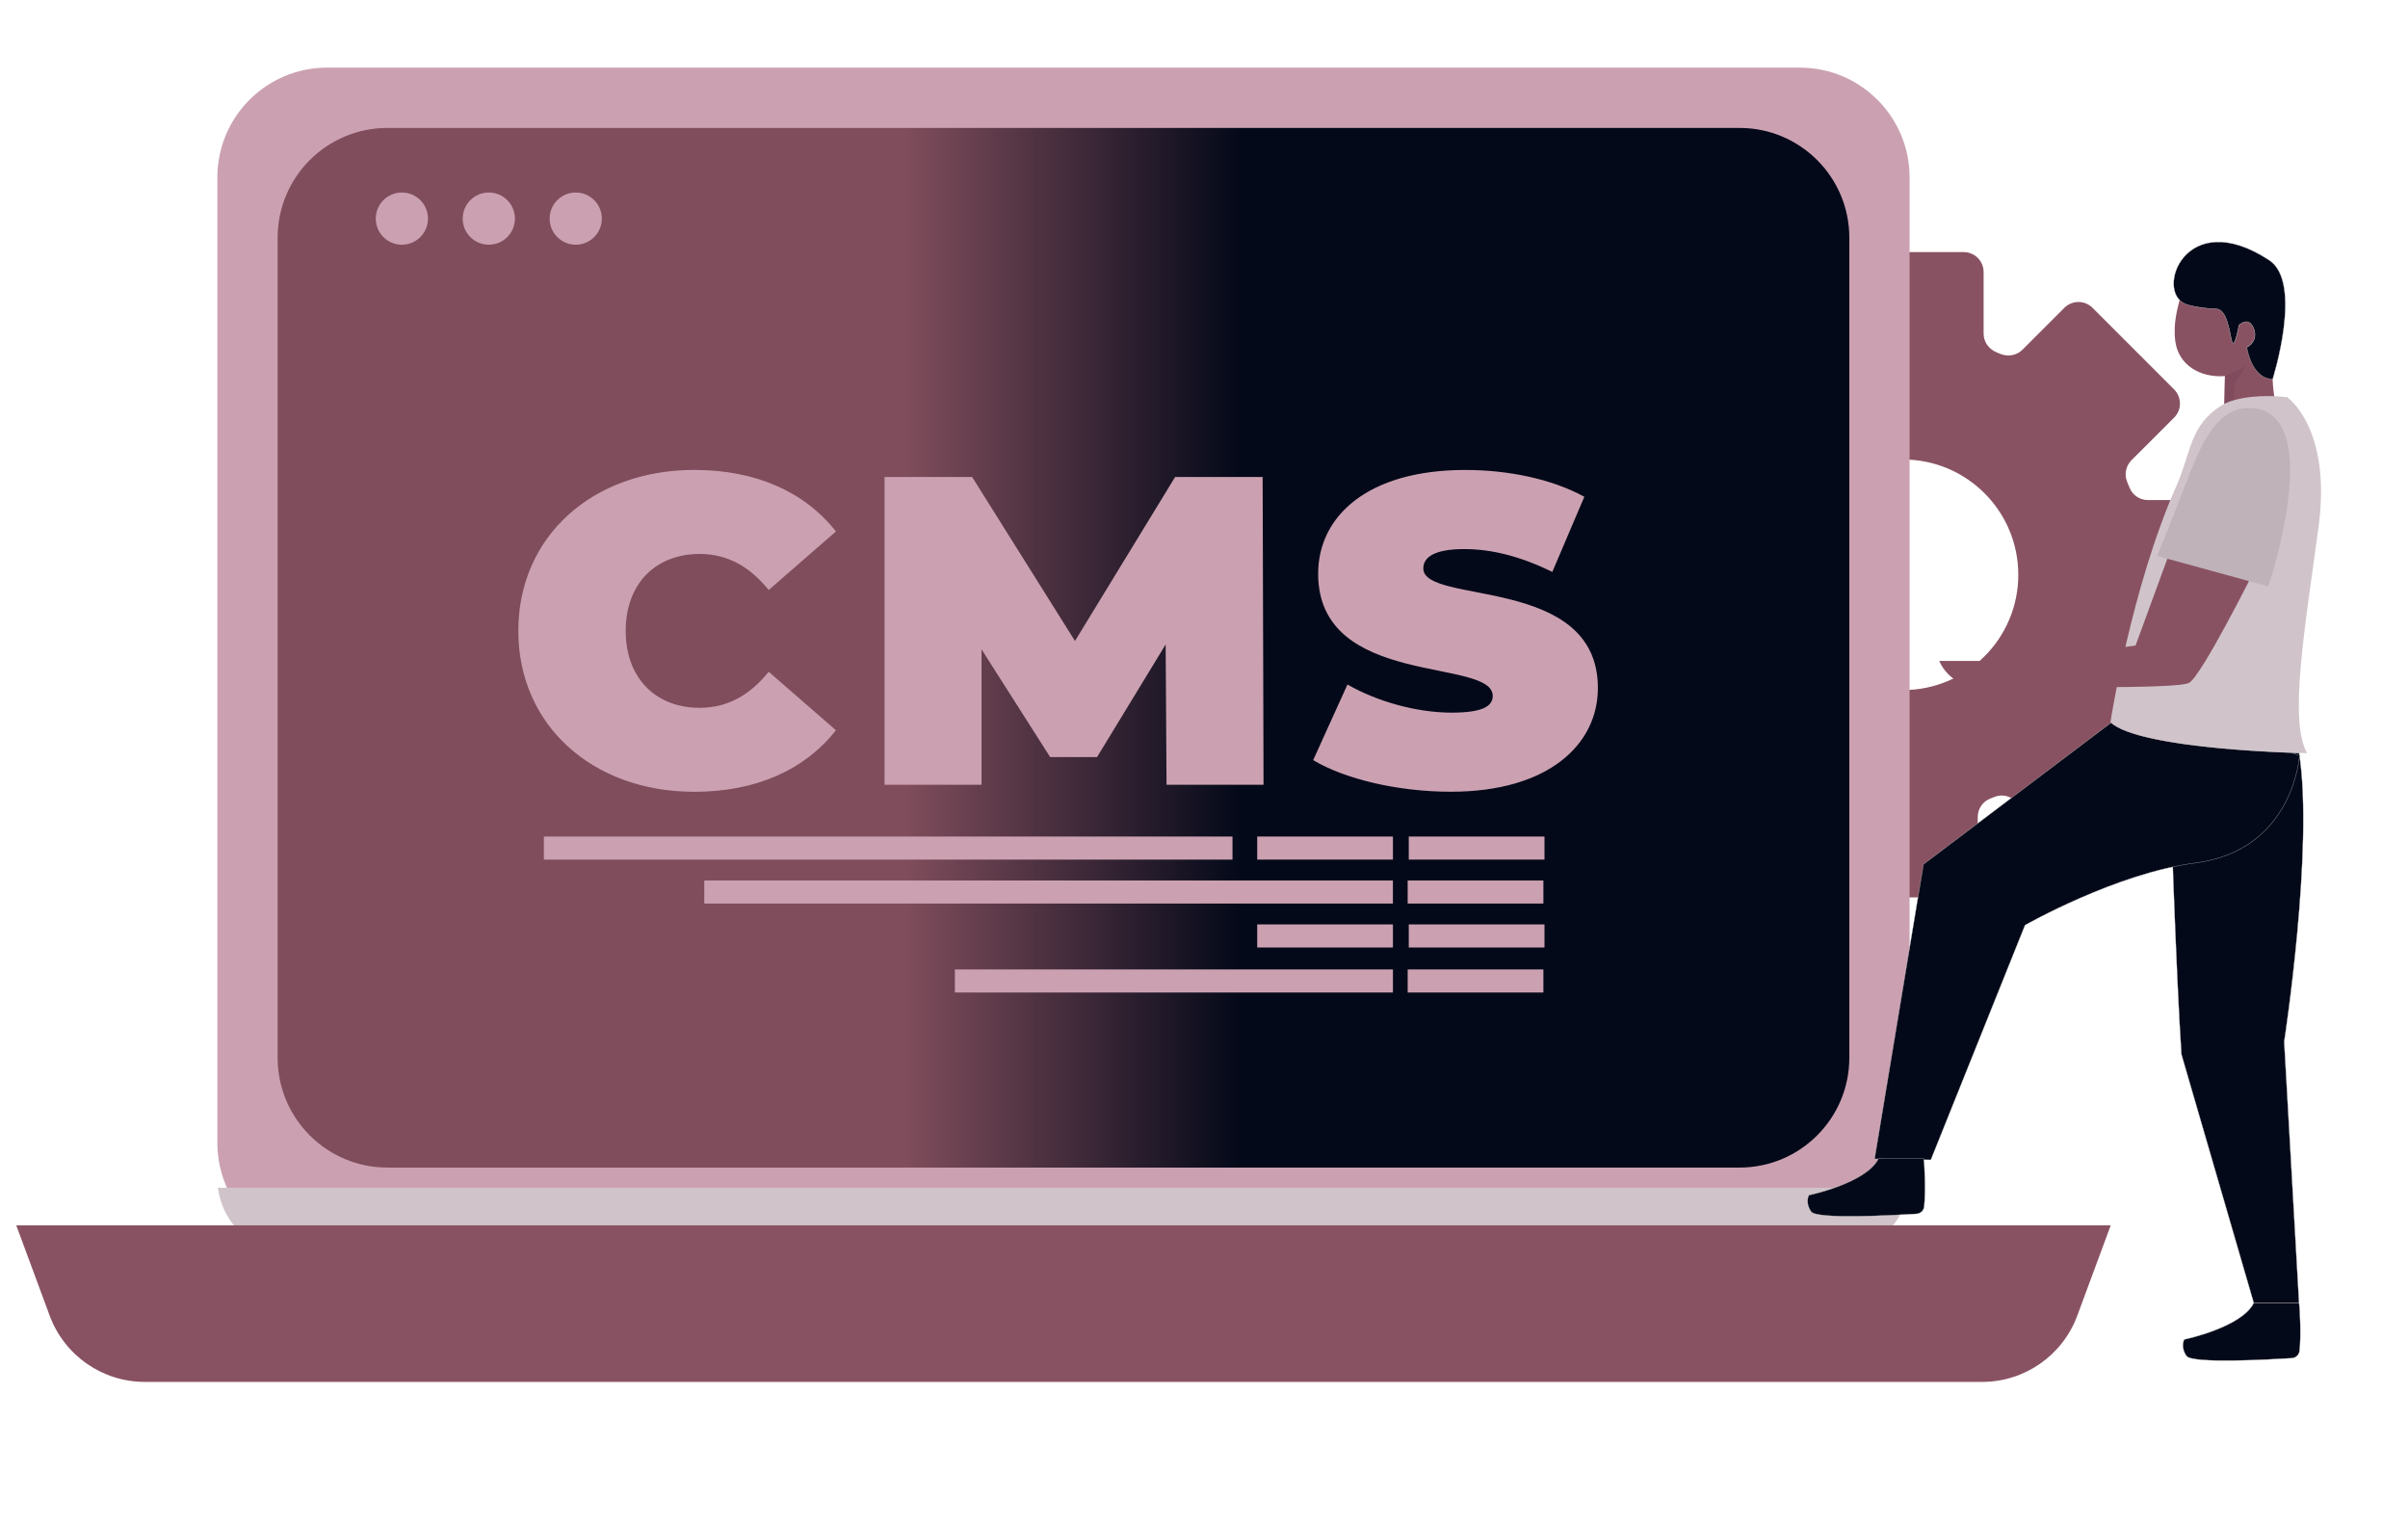 <?xml version="1.0" encoding="utf-8"?>
<!-- Generator: Adobe Illustrator 19.0.0, SVG Export Plug-In . SVG Version: 6.00 Build 0)  -->
<svg version="1.1" id="man-has-a-cms-system-on-his-laptop"
	 xmlns="http://www.w3.org/2000/svg" xmlns:xlink="http://www.w3.org/1999/xlink" x="0px" y="0px"
	 viewBox="127 -1913.9 7547.6 4777.9" style="enable-background:new 127 -1913.9 7547.6 4777.9;" xml:space="preserve">
<style type="text/css">
	.st0{fill:#895262;}
	.st1{fill:#CBA1B1;}
	.st2{fill:#D0C4CA;}
	.st3{fill:url(#SVGID_1_);}
	.st4{fill:#040919;stroke:#BCBCBC;stroke-miterlimit:10;}
	.st5{fill:#7F4B5D;}
	.st6{fill:#BFB2B9;}
</style>
<path class="st0" d="M7040.8-346.8h-181.4c-25.3,0-48.4-15.3-57.6-38.8c-2.4-6.1-4.8-12.1-7.4-18.1c-9.8-23.2-4.3-50,13.5-67.9
	l133.6-133.5c24.4-24.4,24.4-63.9,0-88.4l-255.7-255.7c-24.4-24.4-63.9-24.4-88.4,0l-131.4,131.4c-18.4,18.4-46.2,22.8-70.1,12.5
	c-3.7-1.5-7.3-3.1-11.1-4.6c-23.9-9.8-40.4-32.3-40.4-58.2v-193.3c0-34.5-28-62.5-62.5-62.5h-361.6c-34.5,0-62.5,28-62.5,62.5v193.2
	c0,26-16.3,48.5-40.4,58.3c-2,0.9-4.1,1.6-6.1,2.5c-23.9,10.1-51.5,5.7-69.9-12.7l-142-142c-24.4-24.4-63.9-24.4-88.4,0
	l-255.7,255.7c-24.4,24.4-24.4,63.9,0,88.4l141.2,141.2c18.4,18.4,22.8,46.2,12.7,70.1c-0.2,0.6-0.5,1.2-0.8,1.7
	c-9.9,23.8-32.4,39.9-58.2,39.9H5143c-34.5,0-62.5,28-62.5,62.5V59c0,34.5,28,62.5,62.5,62.5h201c26.2,0,48.9,16.6,58.6,40.9
	c0.1,0.3,0.2,0.6,0.3,0.8c9.7,23.8,5,51-13.1,69l-147.5,147.5c-24.4,24.4-24.4,63.9,0,88.4L5498,723.8c24.4,24.4,63.9,24.4,88.4,0
	l139.3-139.3c18.6-18.6,46.7-22.8,71-12.3c1.2,0.5,2.3,1,3.5,1.5c23.4,10.1,39.2,32.3,39.2,57.8V836c0,34.5,28,62.5,62.5,62.5h361.6
	c34.5,0,62.5-28,62.5-62.5V646.6c0-25.6,15.5-48.7,39.4-57.9c4.2-1.6,8.4-3.3,12.6-5c23.1-9.5,49.5-3.9,67.2,13.7l139.1,139.1
	c24.4,24.4,63.9,24.4,88.4,0l255.7-255.7c24.4-24.4,24.4-63.9,0-88.4l-129.6-129.6c-18.2-18.2-23.5-45.5-13-68.9
	c2.5-5.5,4.8-11.1,7.2-16.7c9.6-23,32.3-37.8,57.3-37.8h190.5c34.5,0,62.5-28,62.5-62.5v-361.6
	C7103.2-318.9,7075.2-346.8,7040.8-346.8z M6091.8,248.7c-199.6,0-361.3-161.7-361.3-361.3c0-199.6,161.7-361.3,361.3-361.3
	s361.3,161.7,361.3,361.3S6291.4,248.7,6091.8,248.7z"/>
<path class="st1" d="M5768.3,2011.7H1152.4c-190,0-344.1-154-344.1-344.1v-3025.5c0-190,154-344.1,344.1-344.1h4615.9
	c190,0,344.1,154,344.1,344.1v3025.6C6112.4,1857.7,5958.3,2011.7,5768.3,2011.7z"/>
<path class="st2" d="M810.2,1808.3c13.8,114.5,111.1,203.4,229.4,203.4H5881c118.3,0,215.6-88.8,229.4-203.4H810.2z"/>
<linearGradient id="SVGID_1_" gradientUnits="userSpaceOnUse" x1="997.212" y1="116.069" x2="5923.404" y2="116.069">
	<stop  offset="0.399" style="stop-color:#804D5C"/>
	<stop  offset="0.612" style="stop-color:#040919"/>
</linearGradient>
<path class="st3" d="M5579.3,1745.1H1341.3c-190,0-344.1-154-344.1-344.1v-2569.9c0-190,154-344.1,344.1-344.1h4238.1
	c190,0,344.1,154,344.1,344.1V1401C5923.4,1591.1,5769.4,1745.1,5579.3,1745.1z"/>
<path class="st1" d="M1751.6,63.1c0-296.3,233.3-504.3,551.5-504.3c193.7,0,346.5,68.9,444,192.9L2536.4-64.9
	c-57.9-71.7-127.3-113-216.3-113c-138.6,0-231.9,93.7-231.9,241.1s93.3,241.1,231.9,241.1c89.1,0,158.4-41.3,216.3-113l210.7,183.3
	c-97.5,124-250.3,192.9-444,192.9C1984.9,567.4,1751.6,359.4,1751.6,63.1z M3783.4,545.4l-2.8-439.6l-215,352.8h-147.1l-215-337.6
	v424.4h-304v-964.5H3174l322.4,513.9l313.9-513.9h274.3l2.8,964.5L3783.4,545.4L3783.4,545.4z M4243,468.2l107.5-237
	c93.3,53.8,217.8,88.2,326.7,88.2c94.7,0,128.6-19.3,128.6-52.3c0-121.3-547.2-23.5-547.2-383.1c0-179.1,154.1-325.1,461-325.1
	c132.9,0,270.1,27.5,373.3,84l-100.4,235.6c-97.5-48.2-189.5-71.7-275.7-71.7c-97.5,0-128.6,27.5-128.6,60.6
	c0,115.7,547.2,19.3,547.2,374.8c0,176.3-154.1,325.1-461,325.1C4508.8,567.4,4342,527.5,4243,468.2z"/>
<g>
	<rect x="1831.7" y="707.7" class="st1" width="2158.4" height="72.3"/>
	<rect x="4067.6" y="707.7" class="st1" width="425.4" height="72.3"/>
	<rect x="4542.6" y="707.7" class="st1" width="425.4" height="72.3"/>
	<rect x="4067.6" y="983.1" class="st1" width="425.4" height="72.3"/>
	<rect x="3120" y="1124.2" class="st1" width="1373" height="72.3"/>
	<rect x="4542.6" y="983.1" class="st1" width="425.4" height="72.3"/>
	<rect x="2334.5" y="845.4" class="st1" width="2158.4" height="72.3"/>
	<rect x="4539.2" y="845.4" class="st1" width="425.4" height="72.3"/>
	<rect x="4539.2" y="1124.2" class="st1" width="425.4" height="72.3"/>
</g>
<g>
	<circle class="st1" cx="1386.6" cy="-1228.8" r="81.8"/>
	<circle class="st1" cx="1659.1" cy="-1228.8" r="81.8"/>
	<circle class="st1" cx="1931.6" cy="-1228.8" r="81.8"/>
	<line class="st1" x1="1145.8" y1="-1047.1" x2="5716.6" y2="-1047.1"/>
</g>
<g>
	<path class="st0" d="M6339.9,2416.8H580.7c-132.9,0-251.7-82.8-297.9-207.3L178,1926.2h6564.8l-104.9,283.2
		C6591.7,2334,6472.9,2416.8,6339.9,2416.8z"/>
</g>
<path class="st4" d="M7286.5,1350.5l46.6,819.1h-141.8l-226.8-779.4c-16.5-244.5-35.9-829-40.8-980
	c149.9,25.8,342.1,33.4,409.6,35.5C7380,744.2,7286.5,1350.5,7286.5,1350.5z"/>
<path class="st4" d="M7334.5,453.5c0,0-17.2,297.6-327.7,337.3c-247,31.8-532.6,194.6-532.6,194.6l-295.3,735.5l-176.3-3
	l153.3-923.2l588-443.7c79.6,69.6,433.5,89,564.8,94L7334.5,453.5z"/>
<path class="st0" d="M6945.4-843.5c10,72.6,76,113.9,155.5,108.2l-1.9,101.8l157.7-30.7c0,0-13.2-71.3-2-113.2
	c-69.7,13.9-85.2-48.3-85.2-48.3c40.9-22.8,23.6-66.9,8.7-77.2c-15-10.2-33.4,8-33.4,8s-13.8,78.2-22,49.7
	c-7.3-25.5-14-100.5-49.7-101.3c-59.7-1.4-77.2-10.4-77.2-10.4c-15-5.6-26.5-14.2-35.1-24.7C6953.3-951.2,6937.4-901.2,6945.4-843.5
	z"/>
<path class="st4" d="M7144.7-894.6c0,0,18.5-18.3,33.4-8c14.9,10.2,32.3,54.4-8.7,77.2c0,0,13.7,98.1,80.9,99.7
	c0,0,96.2-302.5-10.7-372.7c-264.5-173.7-360.2,100.3-261.3,137.5c0,0,34.9,13.4,94.5,14.9c35.7,0.9,42.5,75.8,49.8,101.4
	C7130.9-816.4,7144.7-894.6,7144.7-894.6z"/>
<path class="st5" d="M7134.2-718.2c9.2-6.9,34.4-54.3,34.4-54.3c-19.9,20.7-67.8,37.2-67.8,37.2l-1.9,101.8l30-5.9
	C7128.7-676.5,7129.7-714.7,7134.2-718.2z"/>
<path class="st2" d="M7295.7-669.3c0,0,140,95.1,98.7,405.5c-41.3,310.4-94.7,606.6-36.1,710.1c0,0-523.4-9.4-616.4-97.1
	c0,0,65.6-422,206.6-739.9c47-105.9,41.3-189.7,141.2-252.4C7133.1-670.5,7223-678.1,7295.7-669.3z"/>
<path class="st0" d="M7192.5-125c0,0-165.3,330.5-204.3,351.2c-39,20.7-537.2,11.5-537.2,11.5s-188.2,48.2-245.7-80.3h245.7
	l369.6-48.2l126.2-344.4L7192.5-125z"/>
<path class="st4" d="M7191.3,2169.5c-38.4,77-217.9,114.3-217.9,114.3s-13.1,22.7,7,51.7c17.2,24.7,258.9,11.3,330.1,6.8
	c12.3-0.8,22.5-10,23.9-22.2c5.6-46.2,1.3-134.9-1.4-150.6L7191.3,2169.5L7191.3,2169.5z M6014.8,1717.3
	c-38.4,77-217.9,114.3-217.9,114.3s-13.1,22.7,7,51.7c17.2,24.7,258.9,11.3,330.1,6.8c12.3-0.8,22.5-10,23.9-22.2
	c5.6-46.2,1.3-134.9-1.4-150.6L6014.8,1717.3L6014.8,1717.3z"/>
<path class="st6" d="M6888.4-171.6c0,0,47.2-115.1,88.7-223.9c48.9-127.9,100.5-251.9,215-238.9c224.8,25.6,44.7,558.2,44.7,558.2
	L6888.4-171.6z"/>
</svg>
